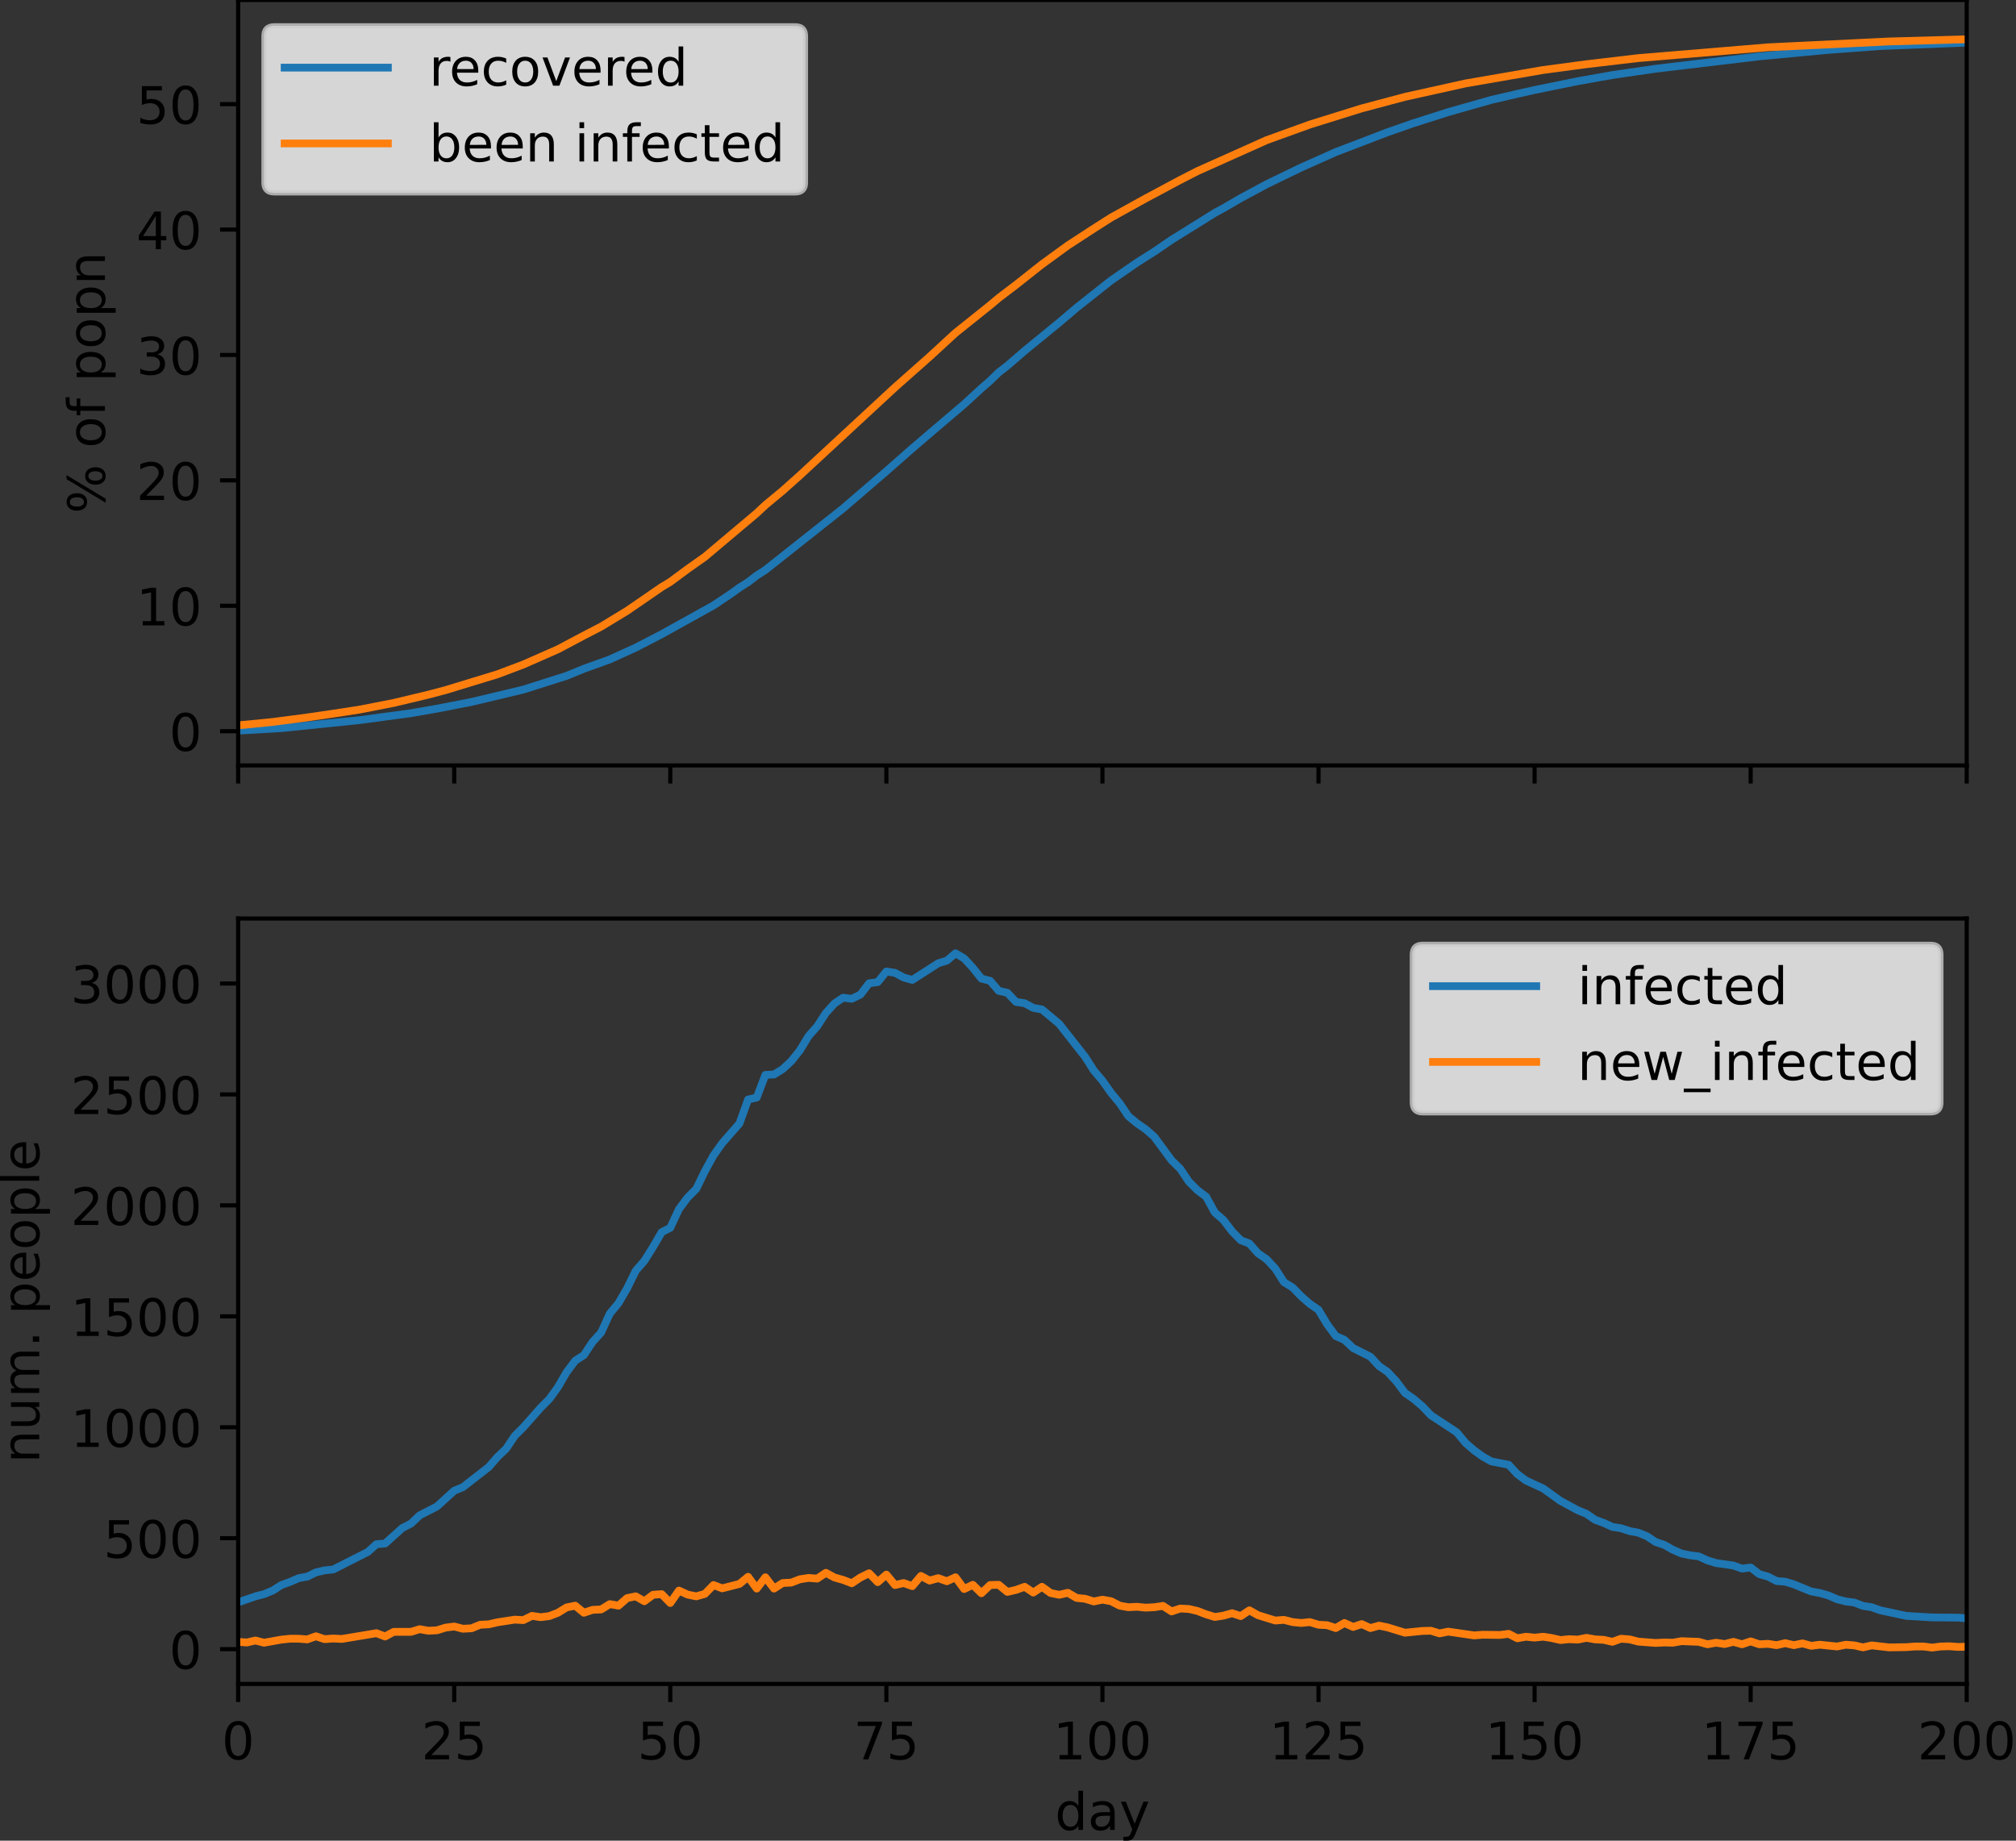 <?xml version="1.0" encoding="utf-8" standalone="no"?>
<!DOCTYPE svg PUBLIC "-//W3C//DTD SVG 1.1//EN"
  "http://www.w3.org/Graphics/SVG/1.1/DTD/svg11.dtd">
<!-- Created with matplotlib (https://matplotlib.org/) -->
<svg height="356.516pt" version="1.1" viewBox="0 0 390.472 356.516" width="390.472pt" xmlns="http://www.w3.org/2000/svg" xmlns:xlink="http://www.w3.org/1999/xlink">
 <rect x="0" y="0" width="390.472" height="356.516" fill="#333333" stroke="none"/>
 <defs>
  <style type="text/css">*{stroke-linecap:butt;stroke-linejoin:round;}</style>
 </defs>
 <g id="figure_1">
  <g id="patch_1">
   <path d="M 0 356.516 
L 390.472 356.516 
L 390.472 0 
L 0 0 
z
" style="fill:none;"/>
  </g>
  <g id="axes_1">
   <g id="patch_2">
    <path d="M 46.128 148.255 
L 380.928 148.255 
L 380.928 0 
L 46.128 0 
z
" style="fill:none;"/>
   </g>
   <g id="matplotlib.axis_1">
    <g id="xtick_1">
     <g id="line2d_1">
      <defs>
       <path d="M 0 0 
L 0 3.5 
" id="m4bc3140c5d" style="stroke:#000000;stroke-width:0.8;"/>
      </defs>
      <g>
       <use style="stroke:#000000;stroke-width:0.8;" x="46.128" xlink:href="#m4bc3140c5d" y="148.255"/>
      </g>
     </g>
    </g>
    <g id="xtick_2">
     <g id="line2d_2">
      <g>
       <use style="stroke:#000000;stroke-width:0.8;" x="87.978" xlink:href="#m4bc3140c5d" y="148.255"/>
      </g>
     </g>
    </g>
    <g id="xtick_3">
     <g id="line2d_3">
      <g>
       <use style="stroke:#000000;stroke-width:0.8;" x="129.828" xlink:href="#m4bc3140c5d" y="148.255"/>
      </g>
     </g>
    </g>
    <g id="xtick_4">
     <g id="line2d_4">
      <g>
       <use style="stroke:#000000;stroke-width:0.8;" x="171.678" xlink:href="#m4bc3140c5d" y="148.255"/>
      </g>
     </g>
    </g>
    <g id="xtick_5">
     <g id="line2d_5">
      <g>
       <use style="stroke:#000000;stroke-width:0.8;" x="213.528" xlink:href="#m4bc3140c5d" y="148.255"/>
      </g>
     </g>
    </g>
    <g id="xtick_6">
     <g id="line2d_6">
      <g>
       <use style="stroke:#000000;stroke-width:0.8;" x="255.378" xlink:href="#m4bc3140c5d" y="148.255"/>
      </g>
     </g>
    </g>
    <g id="xtick_7">
     <g id="line2d_7">
      <g>
       <use style="stroke:#000000;stroke-width:0.8;" x="297.228" xlink:href="#m4bc3140c5d" y="148.255"/>
      </g>
     </g>
    </g>
    <g id="xtick_8">
     <g id="line2d_8">
      <g>
       <use style="stroke:#000000;stroke-width:0.8;" x="339.078" xlink:href="#m4bc3140c5d" y="148.255"/>
      </g>
     </g>
    </g>
    <g id="xtick_9">
     <g id="line2d_9">
      <g>
       <use style="stroke:#000000;stroke-width:0.8;" x="380.928" xlink:href="#m4bc3140c5d" y="148.255"/>
      </g>
     </g>
    </g>
   </g>
   <g id="matplotlib.axis_2">
    <g id="ytick_1">
     <g id="line2d_10">
      <defs>
       <path d="M 0 0 
L -3.5 0 
" id="mcb58fd56cc" style="stroke:#000000;stroke-width:0.8;"/>
      </defs>
      <g>
       <use style="stroke:#000000;stroke-width:0.8;" x="46.128" xlink:href="#mcb58fd56cc" y="141.623"/>
      </g>
     </g>
     <g id="text_1">
      <!-- 0 -->
      <g transform="translate(32.766 145.422)scale(0.1 -0.1)">
       <defs>
        <path d="M 31.781 66.406 
Q 24.172 66.406 20.328 58.906 
Q 16.5 51.422 16.5 36.375 
Q 16.5 21.391 20.328 13.891 
Q 24.172 6.391 31.781 6.391 
Q 39.453 6.391 43.281 13.891 
Q 47.125 21.391 47.125 36.375 
Q 47.125 51.422 43.281 58.906 
Q 39.453 66.406 31.781 66.406 
z
M 31.781 74.219 
Q 44.047 74.219 50.516 64.516 
Q 56.984 54.828 56.984 36.375 
Q 56.984 17.969 50.516 8.266 
Q 44.047 -1.422 31.781 -1.422 
Q 19.531 -1.422 13.062 8.266 
Q 6.594 17.969 6.594 36.375 
Q 6.594 54.828 13.062 64.516 
Q 19.531 74.219 31.781 74.219 
z
" id="DejaVuSans-48"/>
       </defs>
       <use xlink:href="#DejaVuSans-48"/>
      </g>
     </g>
    </g>
    <g id="ytick_2">
     <g id="line2d_11">
      <g>
       <use style="stroke:#000000;stroke-width:0.8;" x="46.128" xlink:href="#mcb58fd56cc" y="117.333"/>
      </g>
     </g>
     <g id="text_2">
      <!-- 10 -->
      <g transform="translate(26.403 121.132)scale(0.1 -0.1)">
       <defs>
        <path d="M 12.406 8.297 
L 28.516 8.297 
L 28.516 63.922 
L 10.984 60.406 
L 10.984 69.391 
L 28.422 72.906 
L 38.281 72.906 
L 38.281 8.297 
L 54.391 8.297 
L 54.391 0 
L 12.406 0 
z
" id="DejaVuSans-49"/>
       </defs>
       <use xlink:href="#DejaVuSans-49"/>
       <use x="63.623" xlink:href="#DejaVuSans-48"/>
      </g>
     </g>
    </g>
    <g id="ytick_3">
     <g id="line2d_12">
      <g>
       <use style="stroke:#000000;stroke-width:0.8;" x="46.128" xlink:href="#mcb58fd56cc" y="93.044"/>
      </g>
     </g>
     <g id="text_3">
      <!-- 20 -->
      <g transform="translate(26.403 96.843)scale(0.1 -0.1)">
       <defs>
        <path d="M 19.188 8.297 
L 53.609 8.297 
L 53.609 0 
L 7.328 0 
L 7.328 8.297 
Q 12.938 14.109 22.625 23.891 
Q 32.328 33.688 34.812 36.531 
Q 39.547 41.844 41.422 45.531 
Q 43.312 49.219 43.312 52.781 
Q 43.312 58.594 39.234 62.25 
Q 35.156 65.922 28.609 65.922 
Q 23.969 65.922 18.812 64.312 
Q 13.672 62.703 7.812 59.422 
L 7.812 69.391 
Q 13.766 71.781 18.938 73 
Q 24.125 74.219 28.422 74.219 
Q 39.75 74.219 46.484 68.547 
Q 53.219 62.891 53.219 53.422 
Q 53.219 48.922 51.531 44.891 
Q 49.859 40.875 45.406 35.406 
Q 44.188 33.984 37.641 27.219 
Q 31.109 20.453 19.188 8.297 
z
" id="DejaVuSans-50"/>
       </defs>
       <use xlink:href="#DejaVuSans-50"/>
       <use x="63.623" xlink:href="#DejaVuSans-48"/>
      </g>
     </g>
    </g>
    <g id="ytick_4">
     <g id="line2d_13">
      <g>
       <use style="stroke:#000000;stroke-width:0.8;" x="46.128" xlink:href="#mcb58fd56cc" y="68.754"/>
      </g>
     </g>
     <g id="text_4">
      <!-- 30 -->
      <g transform="translate(26.403 72.554)scale(0.1 -0.1)">
       <defs>
        <path d="M 40.578 39.312 
Q 47.656 37.797 51.625 33 
Q 55.609 28.219 55.609 21.188 
Q 55.609 10.406 48.188 4.484 
Q 40.766 -1.422 27.094 -1.422 
Q 22.516 -1.422 17.656 -0.516 
Q 12.797 0.391 7.625 2.203 
L 7.625 11.719 
Q 11.719 9.328 16.594 8.109 
Q 21.484 6.891 26.812 6.891 
Q 36.078 6.891 40.938 10.547 
Q 45.797 14.203 45.797 21.188 
Q 45.797 27.641 41.281 31.266 
Q 36.766 34.906 28.719 34.906 
L 20.219 34.906 
L 20.219 43.016 
L 29.109 43.016 
Q 36.375 43.016 40.234 45.922 
Q 44.094 48.828 44.094 54.297 
Q 44.094 59.906 40.109 62.906 
Q 36.141 65.922 28.719 65.922 
Q 24.656 65.922 20.016 65.031 
Q 15.375 64.156 9.812 62.312 
L 9.812 71.094 
Q 15.438 72.656 20.344 73.438 
Q 25.25 74.219 29.594 74.219 
Q 40.828 74.219 47.359 69.109 
Q 53.906 64.016 53.906 55.328 
Q 53.906 49.266 50.438 45.094 
Q 46.969 40.922 40.578 39.312 
z
" id="DejaVuSans-51"/>
       </defs>
       <use xlink:href="#DejaVuSans-51"/>
       <use x="63.623" xlink:href="#DejaVuSans-48"/>
      </g>
     </g>
    </g>
    <g id="ytick_5">
     <g id="line2d_14">
      <g>
       <use style="stroke:#000000;stroke-width:0.8;" x="46.128" xlink:href="#mcb58fd56cc" y="44.465"/>
      </g>
     </g>
     <g id="text_5">
      <!-- 40 -->
      <g transform="translate(26.403 48.264)scale(0.1 -0.1)">
       <defs>
        <path d="M 37.797 64.312 
L 12.891 25.391 
L 37.797 25.391 
z
M 35.203 72.906 
L 47.609 72.906 
L 47.609 25.391 
L 58.016 25.391 
L 58.016 17.188 
L 47.609 17.188 
L 47.609 0 
L 37.797 0 
L 37.797 17.188 
L 4.891 17.188 
L 4.891 26.703 
z
" id="DejaVuSans-52"/>
       </defs>
       <use xlink:href="#DejaVuSans-52"/>
       <use x="63.623" xlink:href="#DejaVuSans-48"/>
      </g>
     </g>
    </g>
    <g id="ytick_6">
     <g id="line2d_15">
      <g>
       <use style="stroke:#000000;stroke-width:0.8;" x="46.128" xlink:href="#mcb58fd56cc" y="20.176"/>
      </g>
     </g>
     <g id="text_6">
      <!-- 50 -->
      <g transform="translate(26.403 23.975)scale(0.1 -0.1)">
       <defs>
        <path d="M 10.797 72.906 
L 49.516 72.906 
L 49.516 64.594 
L 19.828 64.594 
L 19.828 46.734 
Q 21.969 47.469 24.109 47.828 
Q 26.266 48.188 28.422 48.188 
Q 40.625 48.188 47.75 41.5 
Q 54.891 34.812 54.891 23.391 
Q 54.891 11.625 47.562 5.094 
Q 40.234 -1.422 26.906 -1.422 
Q 22.312 -1.422 17.547 -0.641 
Q 12.797 0.141 7.719 1.703 
L 7.719 11.625 
Q 12.109 9.234 16.797 8.062 
Q 21.484 6.891 26.703 6.891 
Q 35.156 6.891 40.078 11.328 
Q 45.016 15.766 45.016 23.391 
Q 45.016 31 40.078 35.438 
Q 35.156 39.891 26.703 39.891 
Q 22.75 39.891 18.812 39.016 
Q 14.891 38.141 10.797 36.281 
z
" id="DejaVuSans-53"/>
       </defs>
       <use xlink:href="#DejaVuSans-53"/>
       <use x="63.623" xlink:href="#DejaVuSans-48"/>
      </g>
     </g>
    </g>
    <g id="text_7">
     <!-- % of popn -->
     <g transform="translate(20.323 99.452)rotate(-90)scale(0.1 -0.1)">
      <defs>
       <path d="M 72.703 32.078 
Q 68.453 32.078 66.031 28.469 
Q 63.625 24.859 63.625 18.406 
Q 63.625 12.062 66.031 8.422 
Q 68.453 4.781 72.703 4.781 
Q 76.859 4.781 79.266 8.422 
Q 81.688 12.062 81.688 18.406 
Q 81.688 24.812 79.266 28.438 
Q 76.859 32.078 72.703 32.078 
z
M 72.703 38.281 
Q 80.422 38.281 84.953 32.906 
Q 89.5 27.547 89.5 18.406 
Q 89.5 9.281 84.938 3.922 
Q 80.375 -1.422 72.703 -1.422 
Q 64.891 -1.422 60.344 3.922 
Q 55.812 9.281 55.812 18.406 
Q 55.812 27.594 60.375 32.938 
Q 64.938 38.281 72.703 38.281 
z
M 22.312 68.016 
Q 18.109 68.016 15.688 64.375 
Q 13.281 60.75 13.281 54.391 
Q 13.281 47.953 15.672 44.328 
Q 18.062 40.719 22.312 40.719 
Q 26.562 40.719 28.969 44.328 
Q 31.391 47.953 31.391 54.391 
Q 31.391 60.688 28.953 64.344 
Q 26.516 68.016 22.312 68.016 
z
M 66.406 74.219 
L 74.219 74.219 
L 28.609 -1.422 
L 20.797 -1.422 
z
M 22.312 74.219 
Q 30.031 74.219 34.609 68.875 
Q 39.203 63.531 39.203 54.391 
Q 39.203 45.172 34.641 39.844 
Q 30.078 34.516 22.312 34.516 
Q 14.547 34.516 10.031 39.859 
Q 5.516 45.219 5.516 54.391 
Q 5.516 63.484 10.047 68.844 
Q 14.594 74.219 22.312 74.219 
z
" id="DejaVuSans-37"/>
       <path id="DejaVuSans-32"/>
       <path d="M 30.609 48.391 
Q 23.391 48.391 19.188 42.75 
Q 14.984 37.109 14.984 27.297 
Q 14.984 17.484 19.156 11.844 
Q 23.344 6.203 30.609 6.203 
Q 37.797 6.203 41.984 11.859 
Q 46.188 17.531 46.188 27.297 
Q 46.188 37.016 41.984 42.703 
Q 37.797 48.391 30.609 48.391 
z
M 30.609 56 
Q 42.328 56 49.016 48.375 
Q 55.719 40.766 55.719 27.297 
Q 55.719 13.875 49.016 6.219 
Q 42.328 -1.422 30.609 -1.422 
Q 18.844 -1.422 12.172 6.219 
Q 5.516 13.875 5.516 27.297 
Q 5.516 40.766 12.172 48.375 
Q 18.844 56 30.609 56 
z
" id="DejaVuSans-111"/>
       <path d="M 37.109 75.984 
L 37.109 68.5 
L 28.516 68.5 
Q 23.688 68.5 21.797 66.547 
Q 19.922 64.594 19.922 59.516 
L 19.922 54.688 
L 34.719 54.688 
L 34.719 47.703 
L 19.922 47.703 
L 19.922 0 
L 10.891 0 
L 10.891 47.703 
L 2.297 47.703 
L 2.297 54.688 
L 10.891 54.688 
L 10.891 58.5 
Q 10.891 67.625 15.141 71.797 
Q 19.391 75.984 28.609 75.984 
z
" id="DejaVuSans-102"/>
       <path d="M 18.109 8.203 
L 18.109 -20.797 
L 9.078 -20.797 
L 9.078 54.688 
L 18.109 54.688 
L 18.109 46.391 
Q 20.953 51.266 25.266 53.625 
Q 29.594 56 35.594 56 
Q 45.562 56 51.781 48.094 
Q 58.016 40.188 58.016 27.297 
Q 58.016 14.406 51.781 6.484 
Q 45.562 -1.422 35.594 -1.422 
Q 29.594 -1.422 25.266 0.953 
Q 20.953 3.328 18.109 8.203 
z
M 48.688 27.297 
Q 48.688 37.203 44.609 42.844 
Q 40.531 48.484 33.406 48.484 
Q 26.266 48.484 22.188 42.844 
Q 18.109 37.203 18.109 27.297 
Q 18.109 17.391 22.188 11.75 
Q 26.266 6.109 33.406 6.109 
Q 40.531 6.109 44.609 11.75 
Q 48.688 17.391 48.688 27.297 
z
" id="DejaVuSans-112"/>
       <path d="M 54.891 33.016 
L 54.891 0 
L 45.906 0 
L 45.906 32.719 
Q 45.906 40.484 42.875 44.328 
Q 39.844 48.188 33.797 48.188 
Q 26.516 48.188 22.312 43.547 
Q 18.109 38.922 18.109 30.906 
L 18.109 0 
L 9.078 0 
L 9.078 54.688 
L 18.109 54.688 
L 18.109 46.188 
Q 21.344 51.125 25.703 53.562 
Q 30.078 56 35.797 56 
Q 45.219 56 50.047 50.172 
Q 54.891 44.344 54.891 33.016 
z
" id="DejaVuSans-110"/>
      </defs>
      <use xlink:href="#DejaVuSans-37"/>
      <use x="95.02" xlink:href="#DejaVuSans-32"/>
      <use x="126.807" xlink:href="#DejaVuSans-111"/>
      <use x="187.988" xlink:href="#DejaVuSans-102"/>
      <use x="223.193" xlink:href="#DejaVuSans-32"/>
      <use x="254.98" xlink:href="#DejaVuSans-112"/>
      <use x="318.457" xlink:href="#DejaVuSans-111"/>
      <use x="379.639" xlink:href="#DejaVuSans-112"/>
      <use x="443.115" xlink:href="#DejaVuSans-110"/>
     </g>
    </g>
   </g>
   <g id="line2d_16">
    <path clip-path="url(#p3b091afe29)" d="M 46.128 141.516 
L 54.498 141.03 
L 69.564 139.49 
L 79.608 138.139 
L 84.63 137.26 
L 91.326 135.958 
L 101.37 133.563 
L 109.74 130.906 
L 113.088 129.531 
L 118.11 127.724 
L 123.132 125.436 
L 128.154 122.837 
L 138.198 117.26 
L 141.546 115.026 
L 143.22 113.816 
L 144.894 112.757 
L 146.568 111.475 
L 148.242 110.396 
L 163.308 98.465 
L 171.678 91.266 
L 176.7 86.85 
L 181.722 82.556 
L 186.744 78.286 
L 190.092 75.211 
L 191.766 73.758 
L 193.44 72.131 
L 195.114 70.834 
L 198.462 67.943 
L 205.158 62.468 
L 208.506 59.622 
L 215.202 54.322 
L 220.224 50.858 
L 223.572 48.735 
L 226.92 46.447 
L 233.616 42.284 
L 235.29 41.235 
L 236.964 40.336 
L 240.312 38.383 
L 245.334 35.682 
L 252.03 32.437 
L 258.726 29.454 
L 268.77 25.607 
L 273.792 23.858 
L 280.488 21.721 
L 288.858 19.345 
L 293.88 18.184 
L 297.228 17.431 
L 305.598 15.726 
L 312.294 14.536 
L 320.664 13.316 
L 337.404 11.32 
L 340.752 10.921 
L 354.144 9.663 
L 364.188 8.92 
L 380.928 8.25 
L 391.472 7.874 
L 391.472 7.874 
" style="fill:none;stroke:#1f77b4;stroke-linecap:square;stroke-width:1.5;"/>
   </g>
   <g id="line2d_17">
    <path clip-path="url(#p3b091afe29)" d="M 46.128 140.491 
L 52.824 139.835 
L 59.52 138.956 
L 64.542 138.222 
L 69.564 137.455 
L 76.26 136.148 
L 82.956 134.55 
L 86.304 133.665 
L 96.348 130.6 
L 101.37 128.705 
L 108.066 125.757 
L 113.088 123.095 
L 116.436 121.365 
L 121.458 118.31 
L 128.154 113.709 
L 129.828 112.699 
L 133.176 110.221 
L 136.524 107.855 
L 146.568 99.398 
L 148.242 97.824 
L 151.59 95.05 
L 154.938 92.063 
L 173.352 75.026 
L 180.048 69.095 
L 185.07 64.48 
L 191.766 59.126 
L 193.44 57.717 
L 196.788 55.167 
L 201.81 51.198 
L 206.832 47.545 
L 211.854 44.276 
L 215.202 42.143 
L 221.898 38.436 
L 228.594 34.856 
L 231.942 33.141 
L 245.334 27.147 
L 253.704 24.12 
L 263.748 20.992 
L 272.118 18.762 
L 283.836 16.163 
L 298.902 13.554 
L 307.272 12.437 
L 317.316 11.252 
L 342.426 9.163 
L 365.862 8.031 
L 384.276 7.511 
L 389.298 7.37 
L 391.472 7.344 
L 391.472 7.344 
" style="fill:none;stroke:#ff7f0e;stroke-linecap:square;stroke-width:1.5;"/>
   </g>
   <g id="patch_3">
    <path d="M 46.128 148.255 
L 46.128 0 
" style="fill:none;stroke:#000000;stroke-linecap:square;stroke-linejoin:miter;stroke-width:0.8;"/>
   </g>
   <g id="patch_4">
    <path d="M 380.928 148.255 
L 380.928 0 
" style="fill:none;stroke:#000000;stroke-linecap:square;stroke-linejoin:miter;stroke-width:0.8;"/>
   </g>
   <g id="patch_5">
    <path d="M 46.128 148.255 
L 380.928 148.255 
" style="fill:none;stroke:#000000;stroke-linecap:square;stroke-linejoin:miter;stroke-width:0.8;"/>
   </g>
   <g id="patch_6">
    <path d="M 46.128 0 
L 380.928 0 
" style="fill:none;stroke:#000000;stroke-linecap:square;stroke-linejoin:miter;stroke-width:0.8;"/>
   </g>
   <g id="legend_1">
    <g id="patch_7">
     <path d="M 53.128 37.356 
L 154.008 37.356 
Q 156.008 37.356 156.008 35.356 
L 156.008 7 
Q 156.008 5 154.008 5 
L 53.128 5 
Q 51.128 5 51.128 7 
L 51.128 35.356 
Q 51.128 37.356 53.128 37.356 
z
" style="fill:#ffffff;opacity:0.8;stroke:#cccccc;stroke-linejoin:miter;"/>
    </g>
    <g id="line2d_18">
     <path d="M 55.128 13.098 
L 75.128 13.098 
" style="fill:none;stroke:#1f77b4;stroke-linecap:square;stroke-width:1.5;"/>
    </g>
    <g id="line2d_19"/>
    <g id="text_8">
     <!-- recovered -->
     <g transform="translate(83.128 16.598)scale(0.1 -0.1)">
      <defs>
       <path d="M 41.109 46.297 
Q 39.594 47.172 37.812 47.578 
Q 36.031 48 33.891 48 
Q 26.266 48 22.188 43.047 
Q 18.109 38.094 18.109 28.812 
L 18.109 0 
L 9.078 0 
L 9.078 54.688 
L 18.109 54.688 
L 18.109 46.188 
Q 20.953 51.172 25.484 53.578 
Q 30.031 56 36.531 56 
Q 37.453 56 38.578 55.875 
Q 39.703 55.766 41.062 55.516 
z
" id="DejaVuSans-114"/>
       <path d="M 56.203 29.594 
L 56.203 25.203 
L 14.891 25.203 
Q 15.484 15.922 20.484 11.062 
Q 25.484 6.203 34.422 6.203 
Q 39.594 6.203 44.453 7.469 
Q 49.312 8.734 54.109 11.281 
L 54.109 2.781 
Q 49.266 0.734 44.188 -0.344 
Q 39.109 -1.422 33.891 -1.422 
Q 20.797 -1.422 13.156 6.188 
Q 5.516 13.812 5.516 26.812 
Q 5.516 40.234 12.766 48.109 
Q 20.016 56 32.328 56 
Q 43.359 56 49.781 48.891 
Q 56.203 41.797 56.203 29.594 
z
M 47.219 32.234 
Q 47.125 39.594 43.094 43.984 
Q 39.062 48.391 32.422 48.391 
Q 24.906 48.391 20.391 44.141 
Q 15.875 39.891 15.188 32.172 
z
" id="DejaVuSans-101"/>
       <path d="M 48.781 52.594 
L 48.781 44.188 
Q 44.969 46.297 41.141 47.344 
Q 37.312 48.391 33.406 48.391 
Q 24.656 48.391 19.812 42.844 
Q 14.984 37.312 14.984 27.297 
Q 14.984 17.281 19.812 11.734 
Q 24.656 6.203 33.406 6.203 
Q 37.312 6.203 41.141 7.25 
Q 44.969 8.297 48.781 10.406 
L 48.781 2.094 
Q 45.016 0.344 40.984 -0.531 
Q 36.969 -1.422 32.422 -1.422 
Q 20.062 -1.422 12.781 6.344 
Q 5.516 14.109 5.516 27.297 
Q 5.516 40.672 12.859 48.328 
Q 20.219 56 33.016 56 
Q 37.156 56 41.109 55.141 
Q 45.062 54.297 48.781 52.594 
z
" id="DejaVuSans-99"/>
       <path d="M 2.984 54.688 
L 12.5 54.688 
L 29.594 8.797 
L 46.688 54.688 
L 56.203 54.688 
L 35.688 0 
L 23.484 0 
z
" id="DejaVuSans-118"/>
       <path d="M 45.406 46.391 
L 45.406 75.984 
L 54.391 75.984 
L 54.391 0 
L 45.406 0 
L 45.406 8.203 
Q 42.578 3.328 38.25 0.953 
Q 33.938 -1.422 27.875 -1.422 
Q 17.969 -1.422 11.734 6.484 
Q 5.516 14.406 5.516 27.297 
Q 5.516 40.188 11.734 48.094 
Q 17.969 56 27.875 56 
Q 33.938 56 38.25 53.625 
Q 42.578 51.266 45.406 46.391 
z
M 14.797 27.297 
Q 14.797 17.391 18.875 11.75 
Q 22.953 6.109 30.078 6.109 
Q 37.203 6.109 41.297 11.75 
Q 45.406 17.391 45.406 27.297 
Q 45.406 37.203 41.297 42.844 
Q 37.203 48.484 30.078 48.484 
Q 22.953 48.484 18.875 42.844 
Q 14.797 37.203 14.797 27.297 
z
" id="DejaVuSans-100"/>
      </defs>
      <use xlink:href="#DejaVuSans-114"/>
      <use x="38.863" xlink:href="#DejaVuSans-101"/>
      <use x="100.387" xlink:href="#DejaVuSans-99"/>
      <use x="155.367" xlink:href="#DejaVuSans-111"/>
      <use x="216.549" xlink:href="#DejaVuSans-118"/>
      <use x="275.729" xlink:href="#DejaVuSans-101"/>
      <use x="337.252" xlink:href="#DejaVuSans-114"/>
      <use x="376.115" xlink:href="#DejaVuSans-101"/>
      <use x="437.639" xlink:href="#DejaVuSans-100"/>
     </g>
    </g>
    <g id="line2d_20">
     <path d="M 55.128 27.777 
L 75.128 27.777 
" style="fill:none;stroke:#ff7f0e;stroke-linecap:square;stroke-width:1.5;"/>
    </g>
    <g id="line2d_21"/>
    <g id="text_9">
     <!-- been infected -->
     <g transform="translate(83.128 31.277)scale(0.1 -0.1)">
      <defs>
       <path d="M 48.688 27.297 
Q 48.688 37.203 44.609 42.844 
Q 40.531 48.484 33.406 48.484 
Q 26.266 48.484 22.188 42.844 
Q 18.109 37.203 18.109 27.297 
Q 18.109 17.391 22.188 11.75 
Q 26.266 6.109 33.406 6.109 
Q 40.531 6.109 44.609 11.75 
Q 48.688 17.391 48.688 27.297 
z
M 18.109 46.391 
Q 20.953 51.266 25.266 53.625 
Q 29.594 56 35.594 56 
Q 45.562 56 51.781 48.094 
Q 58.016 40.188 58.016 27.297 
Q 58.016 14.406 51.781 6.484 
Q 45.562 -1.422 35.594 -1.422 
Q 29.594 -1.422 25.266 0.953 
Q 20.953 3.328 18.109 8.203 
L 18.109 0 
L 9.078 0 
L 9.078 75.984 
L 18.109 75.984 
z
" id="DejaVuSans-98"/>
       <path d="M 9.422 54.688 
L 18.406 54.688 
L 18.406 0 
L 9.422 0 
z
M 9.422 75.984 
L 18.406 75.984 
L 18.406 64.594 
L 9.422 64.594 
z
" id="DejaVuSans-105"/>
       <path d="M 18.312 70.219 
L 18.312 54.688 
L 36.812 54.688 
L 36.812 47.703 
L 18.312 47.703 
L 18.312 18.016 
Q 18.312 11.328 20.141 9.422 
Q 21.969 7.516 27.594 7.516 
L 36.812 7.516 
L 36.812 0 
L 27.594 0 
Q 17.188 0 13.234 3.875 
Q 9.281 7.766 9.281 18.016 
L 9.281 47.703 
L 2.688 47.703 
L 2.688 54.688 
L 9.281 54.688 
L 9.281 70.219 
z
" id="DejaVuSans-116"/>
      </defs>
      <use xlink:href="#DejaVuSans-98"/>
      <use x="63.477" xlink:href="#DejaVuSans-101"/>
      <use x="125" xlink:href="#DejaVuSans-101"/>
      <use x="186.523" xlink:href="#DejaVuSans-110"/>
      <use x="249.902" xlink:href="#DejaVuSans-32"/>
      <use x="281.689" xlink:href="#DejaVuSans-105"/>
      <use x="309.473" xlink:href="#DejaVuSans-110"/>
      <use x="372.852" xlink:href="#DejaVuSans-102"/>
      <use x="408.057" xlink:href="#DejaVuSans-101"/>
      <use x="469.58" xlink:href="#DejaVuSans-99"/>
      <use x="524.561" xlink:href="#DejaVuSans-116"/>
      <use x="563.77" xlink:href="#DejaVuSans-101"/>
      <use x="625.293" xlink:href="#DejaVuSans-100"/>
     </g>
    </g>
   </g>
  </g>
  <g id="axes_2">
   <g id="patch_8">
    <path d="M 46.128 326.16 
L 380.928 326.16 
L 380.928 177.905 
L 46.128 177.905 
z
" style="fill:none;"/>
   </g>
   <g id="matplotlib.axis_3">
    <g id="xtick_10">
     <g id="line2d_22">
      <g>
       <use style="stroke:#000000;stroke-width:0.8;" x="46.128" xlink:href="#m4bc3140c5d" y="326.16"/>
      </g>
     </g>
     <g id="text_10">
      <!-- 0 -->
      <g transform="translate(42.947 340.758)scale(0.1 -0.1)">
       <use xlink:href="#DejaVuSans-48"/>
      </g>
     </g>
    </g>
    <g id="xtick_11">
     <g id="line2d_23">
      <g>
       <use style="stroke:#000000;stroke-width:0.8;" x="87.978" xlink:href="#m4bc3140c5d" y="326.16"/>
      </g>
     </g>
     <g id="text_11">
      <!-- 25 -->
      <g transform="translate(81.616 340.758)scale(0.1 -0.1)">
       <use xlink:href="#DejaVuSans-50"/>
       <use x="63.623" xlink:href="#DejaVuSans-53"/>
      </g>
     </g>
    </g>
    <g id="xtick_12">
     <g id="line2d_24">
      <g>
       <use style="stroke:#000000;stroke-width:0.8;" x="129.828" xlink:href="#m4bc3140c5d" y="326.16"/>
      </g>
     </g>
     <g id="text_12">
      <!-- 50 -->
      <g transform="translate(123.466 340.758)scale(0.1 -0.1)">
       <use xlink:href="#DejaVuSans-53"/>
       <use x="63.623" xlink:href="#DejaVuSans-48"/>
      </g>
     </g>
    </g>
    <g id="xtick_13">
     <g id="line2d_25">
      <g>
       <use style="stroke:#000000;stroke-width:0.8;" x="171.678" xlink:href="#m4bc3140c5d" y="326.16"/>
      </g>
     </g>
     <g id="text_13">
      <!-- 75 -->
      <g transform="translate(165.316 340.758)scale(0.1 -0.1)">
       <defs>
        <path d="M 8.203 72.906 
L 55.078 72.906 
L 55.078 68.703 
L 28.609 0 
L 18.312 0 
L 43.219 64.594 
L 8.203 64.594 
z
" id="DejaVuSans-55"/>
       </defs>
       <use xlink:href="#DejaVuSans-55"/>
       <use x="63.623" xlink:href="#DejaVuSans-53"/>
      </g>
     </g>
    </g>
    <g id="xtick_14">
     <g id="line2d_26">
      <g>
       <use style="stroke:#000000;stroke-width:0.8;" x="213.528" xlink:href="#m4bc3140c5d" y="326.16"/>
      </g>
     </g>
     <g id="text_14">
      <!-- 100 -->
      <g transform="translate(203.984 340.758)scale(0.1 -0.1)">
       <use xlink:href="#DejaVuSans-49"/>
       <use x="63.623" xlink:href="#DejaVuSans-48"/>
       <use x="127.246" xlink:href="#DejaVuSans-48"/>
      </g>
     </g>
    </g>
    <g id="xtick_15">
     <g id="line2d_27">
      <g>
       <use style="stroke:#000000;stroke-width:0.8;" x="255.378" xlink:href="#m4bc3140c5d" y="326.16"/>
      </g>
     </g>
     <g id="text_15">
      <!-- 125 -->
      <g transform="translate(245.834 340.758)scale(0.1 -0.1)">
       <use xlink:href="#DejaVuSans-49"/>
       <use x="63.623" xlink:href="#DejaVuSans-50"/>
       <use x="127.246" xlink:href="#DejaVuSans-53"/>
      </g>
     </g>
    </g>
    <g id="xtick_16">
     <g id="line2d_28">
      <g>
       <use style="stroke:#000000;stroke-width:0.8;" x="297.228" xlink:href="#m4bc3140c5d" y="326.16"/>
      </g>
     </g>
     <g id="text_16">
      <!-- 150 -->
      <g transform="translate(287.684 340.758)scale(0.1 -0.1)">
       <use xlink:href="#DejaVuSans-49"/>
       <use x="63.623" xlink:href="#DejaVuSans-53"/>
       <use x="127.246" xlink:href="#DejaVuSans-48"/>
      </g>
     </g>
    </g>
    <g id="xtick_17">
     <g id="line2d_29">
      <g>
       <use style="stroke:#000000;stroke-width:0.8;" x="339.078" xlink:href="#m4bc3140c5d" y="326.16"/>
      </g>
     </g>
     <g id="text_17">
      <!-- 175 -->
      <g transform="translate(329.534 340.758)scale(0.1 -0.1)">
       <use xlink:href="#DejaVuSans-49"/>
       <use x="63.623" xlink:href="#DejaVuSans-55"/>
       <use x="127.246" xlink:href="#DejaVuSans-53"/>
      </g>
     </g>
    </g>
    <g id="xtick_18">
     <g id="line2d_30">
      <g>
       <use style="stroke:#000000;stroke-width:0.8;" x="380.928" xlink:href="#m4bc3140c5d" y="326.16"/>
      </g>
     </g>
     <g id="text_18">
      <!-- 200 -->
      <g transform="translate(371.384 340.758)scale(0.1 -0.1)">
       <use xlink:href="#DejaVuSans-50"/>
       <use x="63.623" xlink:href="#DejaVuSans-48"/>
       <use x="127.246" xlink:href="#DejaVuSans-48"/>
      </g>
     </g>
    </g>
    <g id="text_19">
     <!-- day -->
     <g transform="translate(204.33 354.437)scale(0.1 -0.1)">
      <defs>
       <path d="M 34.281 27.484 
Q 23.391 27.484 19.188 25 
Q 14.984 22.516 14.984 16.5 
Q 14.984 11.719 18.141 8.906 
Q 21.297 6.109 26.703 6.109 
Q 34.188 6.109 38.703 11.406 
Q 43.219 16.703 43.219 25.484 
L 43.219 27.484 
z
M 52.203 31.203 
L 52.203 0 
L 43.219 0 
L 43.219 8.297 
Q 40.141 3.328 35.547 0.953 
Q 30.953 -1.422 24.312 -1.422 
Q 15.922 -1.422 10.953 3.297 
Q 6 8.016 6 15.922 
Q 6 25.141 12.172 29.828 
Q 18.359 34.516 30.609 34.516 
L 43.219 34.516 
L 43.219 35.406 
Q 43.219 41.609 39.141 45 
Q 35.062 48.391 27.688 48.391 
Q 23 48.391 18.547 47.266 
Q 14.109 46.141 10.016 43.891 
L 10.016 52.203 
Q 14.938 54.109 19.578 55.047 
Q 24.219 56 28.609 56 
Q 40.484 56 46.344 49.844 
Q 52.203 43.703 52.203 31.203 
z
" id="DejaVuSans-97"/>
       <path d="M 32.172 -5.078 
Q 28.375 -14.844 24.75 -17.812 
Q 21.141 -20.797 15.094 -20.797 
L 7.906 -20.797 
L 7.906 -13.281 
L 13.188 -13.281 
Q 16.891 -13.281 18.938 -11.516 
Q 21 -9.766 23.484 -3.219 
L 25.094 0.875 
L 2.984 54.688 
L 12.5 54.688 
L 29.594 11.922 
L 46.688 54.688 
L 56.203 54.688 
z
" id="DejaVuSans-121"/>
      </defs>
      <use xlink:href="#DejaVuSans-100"/>
      <use x="63.477" xlink:href="#DejaVuSans-97"/>
      <use x="124.756" xlink:href="#DejaVuSans-121"/>
     </g>
    </g>
   </g>
   <g id="matplotlib.axis_4">
    <g id="ytick_7">
     <g id="line2d_31">
      <g>
       <use style="stroke:#000000;stroke-width:0.8;" x="46.128" xlink:href="#mcb58fd56cc" y="319.421"/>
      </g>
     </g>
     <g id="text_20">
      <!-- 0 -->
      <g transform="translate(32.766 323.22)scale(0.1 -0.1)">
       <use xlink:href="#DejaVuSans-48"/>
      </g>
     </g>
    </g>
    <g id="ytick_8">
     <g id="line2d_32">
      <g>
       <use style="stroke:#000000;stroke-width:0.8;" x="46.128" xlink:href="#mcb58fd56cc" y="297.933"/>
      </g>
     </g>
     <g id="text_21">
      <!-- 500 -->
      <g transform="translate(20.041 301.732)scale(0.1 -0.1)">
       <use xlink:href="#DejaVuSans-53"/>
       <use x="63.623" xlink:href="#DejaVuSans-48"/>
       <use x="127.246" xlink:href="#DejaVuSans-48"/>
      </g>
     </g>
    </g>
    <g id="ytick_9">
     <g id="line2d_33">
      <g>
       <use style="stroke:#000000;stroke-width:0.8;" x="46.128" xlink:href="#mcb58fd56cc" y="276.444"/>
      </g>
     </g>
     <g id="text_22">
      <!-- 1000 -->
      <g transform="translate(13.678 280.243)scale(0.1 -0.1)">
       <use xlink:href="#DejaVuSans-49"/>
       <use x="63.623" xlink:href="#DejaVuSans-48"/>
       <use x="127.246" xlink:href="#DejaVuSans-48"/>
       <use x="190.869" xlink:href="#DejaVuSans-48"/>
      </g>
     </g>
    </g>
    <g id="ytick_10">
     <g id="line2d_34">
      <g>
       <use style="stroke:#000000;stroke-width:0.8;" x="46.128" xlink:href="#mcb58fd56cc" y="254.955"/>
      </g>
     </g>
     <g id="text_23">
      <!-- 1500 -->
      <g transform="translate(13.678 258.754)scale(0.1 -0.1)">
       <use xlink:href="#DejaVuSans-49"/>
       <use x="63.623" xlink:href="#DejaVuSans-53"/>
       <use x="127.246" xlink:href="#DejaVuSans-48"/>
       <use x="190.869" xlink:href="#DejaVuSans-48"/>
      </g>
     </g>
    </g>
    <g id="ytick_11">
     <g id="line2d_35">
      <g>
       <use style="stroke:#000000;stroke-width:0.8;" x="46.128" xlink:href="#mcb58fd56cc" y="233.467"/>
      </g>
     </g>
     <g id="text_24">
      <!-- 2000 -->
      <g transform="translate(13.678 237.266)scale(0.1 -0.1)">
       <use xlink:href="#DejaVuSans-50"/>
       <use x="63.623" xlink:href="#DejaVuSans-48"/>
       <use x="127.246" xlink:href="#DejaVuSans-48"/>
       <use x="190.869" xlink:href="#DejaVuSans-48"/>
      </g>
     </g>
    </g>
    <g id="ytick_12">
     <g id="line2d_36">
      <g>
       <use style="stroke:#000000;stroke-width:0.8;" x="46.128" xlink:href="#mcb58fd56cc" y="211.978"/>
      </g>
     </g>
     <g id="text_25">
      <!-- 2500 -->
      <g transform="translate(13.678 215.777)scale(0.1 -0.1)">
       <use xlink:href="#DejaVuSans-50"/>
       <use x="63.623" xlink:href="#DejaVuSans-53"/>
       <use x="127.246" xlink:href="#DejaVuSans-48"/>
       <use x="190.869" xlink:href="#DejaVuSans-48"/>
      </g>
     </g>
    </g>
    <g id="ytick_13">
     <g id="line2d_37">
      <g>
       <use style="stroke:#000000;stroke-width:0.8;" x="46.128" xlink:href="#mcb58fd56cc" y="190.489"/>
      </g>
     </g>
     <g id="text_26">
      <!-- 3000 -->
      <g transform="translate(13.678 194.288)scale(0.1 -0.1)">
       <use xlink:href="#DejaVuSans-51"/>
       <use x="63.623" xlink:href="#DejaVuSans-48"/>
       <use x="127.246" xlink:href="#DejaVuSans-48"/>
       <use x="190.869" xlink:href="#DejaVuSans-48"/>
      </g>
     </g>
    </g>
    <g id="text_27">
     <!-- num. people -->
     <g transform="translate(7.598 283.369)rotate(-90)scale(0.1 -0.1)">
      <defs>
       <path d="M 8.5 21.578 
L 8.5 54.688 
L 17.484 54.688 
L 17.484 21.922 
Q 17.484 14.156 20.5 10.266 
Q 23.531 6.391 29.594 6.391 
Q 36.859 6.391 41.078 11.031 
Q 45.312 15.672 45.312 23.688 
L 45.312 54.688 
L 54.297 54.688 
L 54.297 0 
L 45.312 0 
L 45.312 8.406 
Q 42.047 3.422 37.719 1 
Q 33.406 -1.422 27.688 -1.422 
Q 18.266 -1.422 13.375 4.438 
Q 8.5 10.297 8.5 21.578 
z
M 31.109 56 
z
" id="DejaVuSans-117"/>
       <path d="M 52 44.188 
Q 55.375 50.25 60.062 53.125 
Q 64.75 56 71.094 56 
Q 79.641 56 84.281 50.016 
Q 88.922 44.047 88.922 33.016 
L 88.922 0 
L 79.891 0 
L 79.891 32.719 
Q 79.891 40.578 77.094 44.375 
Q 74.312 48.188 68.609 48.188 
Q 61.625 48.188 57.562 43.547 
Q 53.516 38.922 53.516 30.906 
L 53.516 0 
L 44.484 0 
L 44.484 32.719 
Q 44.484 40.625 41.703 44.406 
Q 38.922 48.188 33.109 48.188 
Q 26.219 48.188 22.156 43.531 
Q 18.109 38.875 18.109 30.906 
L 18.109 0 
L 9.078 0 
L 9.078 54.688 
L 18.109 54.688 
L 18.109 46.188 
Q 21.188 51.219 25.484 53.609 
Q 29.781 56 35.688 56 
Q 41.656 56 45.828 52.969 
Q 50 49.953 52 44.188 
z
" id="DejaVuSans-109"/>
       <path d="M 10.688 12.406 
L 21 12.406 
L 21 0 
L 10.688 0 
z
" id="DejaVuSans-46"/>
       <path d="M 9.422 75.984 
L 18.406 75.984 
L 18.406 0 
L 9.422 0 
z
" id="DejaVuSans-108"/>
      </defs>
      <use xlink:href="#DejaVuSans-110"/>
      <use x="63.379" xlink:href="#DejaVuSans-117"/>
      <use x="126.758" xlink:href="#DejaVuSans-109"/>
      <use x="224.17" xlink:href="#DejaVuSans-46"/>
      <use x="255.957" xlink:href="#DejaVuSans-32"/>
      <use x="287.744" xlink:href="#DejaVuSans-112"/>
      <use x="351.221" xlink:href="#DejaVuSans-101"/>
      <use x="412.744" xlink:href="#DejaVuSans-111"/>
      <use x="473.926" xlink:href="#DejaVuSans-112"/>
      <use x="537.402" xlink:href="#DejaVuSans-108"/>
      <use x="565.186" xlink:href="#DejaVuSans-101"/>
     </g>
    </g>
   </g>
   <g id="line2d_38">
    <path clip-path="url(#p0f6e60bdfa)" d="M 46.128 310.353 
L 49.476 309.193 
L 51.15 308.763 
L 52.824 308.075 
L 54.498 307.001 
L 56.172 306.399 
L 57.846 305.668 
L 59.52 305.368 
L 61.194 304.551 
L 62.868 304.164 
L 64.542 303.992 
L 71.238 300.597 
L 72.912 299.093 
L 74.586 298.964 
L 77.934 295.956 
L 79.608 295.096 
L 81.282 293.506 
L 84.63 291.787 
L 87.978 288.735 
L 89.652 288.048 
L 94.674 284.137 
L 96.348 282.203 
L 98.022 280.613 
L 99.696 278.12 
L 101.37 276.444 
L 104.718 272.662 
L 106.392 270.986 
L 108.066 268.665 
L 109.74 265.785 
L 111.414 263.551 
L 113.088 262.476 
L 114.762 259.941 
L 116.436 258.093 
L 118.11 254.439 
L 119.784 252.42 
L 121.458 249.54 
L 123.132 246.145 
L 124.806 244.211 
L 126.48 241.546 
L 128.154 238.667 
L 129.828 237.807 
L 131.502 234.197 
L 133.176 231.962 
L 134.85 230.286 
L 136.524 226.848 
L 138.198 223.797 
L 139.872 221.433 
L 143.22 217.608 
L 144.894 212.966 
L 146.568 212.58 
L 148.242 208.196 
L 149.916 208.11 
L 151.59 207.078 
L 153.264 205.531 
L 154.938 203.425 
L 156.612 200.675 
L 158.286 198.784 
L 159.96 196.205 
L 161.634 194.357 
L 163.308 193.24 
L 164.982 193.455 
L 166.656 192.638 
L 168.33 190.446 
L 170.004 190.231 
L 171.678 188.168 
L 173.352 188.426 
L 175.026 189.329 
L 176.7 189.802 
L 181.722 186.578 
L 183.396 186.063 
L 185.07 184.644 
L 186.744 185.633 
L 188.418 187.438 
L 190.092 189.544 
L 191.766 189.973 
L 193.44 191.907 
L 195.114 192.294 
L 196.788 194.056 
L 198.462 194.314 
L 200.136 195.217 
L 201.81 195.518 
L 205.158 198.311 
L 210.18 204.715 
L 211.854 207.336 
L 213.528 209.313 
L 215.202 211.677 
L 216.876 213.697 
L 218.55 216.19 
L 220.224 217.565 
L 221.898 218.725 
L 223.572 220.187 
L 226.92 224.742 
L 228.594 226.375 
L 230.268 228.868 
L 231.942 230.544 
L 233.616 231.79 
L 235.29 234.842 
L 236.964 236.303 
L 238.638 238.495 
L 240.312 240.214 
L 241.986 240.859 
L 243.66 242.75 
L 245.334 243.91 
L 247.008 245.715 
L 248.682 248.337 
L 250.356 249.368 
L 252.03 251.087 
L 253.704 252.548 
L 255.378 253.709 
L 257.052 256.502 
L 258.726 258.78 
L 260.4 259.511 
L 262.074 261.101 
L 265.422 262.777 
L 267.096 264.582 
L 268.77 265.742 
L 270.444 267.548 
L 272.118 269.782 
L 273.792 270.943 
L 275.466 272.361 
L 277.14 274.123 
L 280.488 276.315 
L 282.162 277.432 
L 283.836 279.452 
L 285.51 280.913 
L 287.184 282.117 
L 288.858 283.062 
L 292.206 283.707 
L 293.88 285.512 
L 295.554 286.758 
L 298.902 288.306 
L 302.25 290.712 
L 305.598 292.517 
L 307.272 293.205 
L 308.946 294.365 
L 310.62 294.967 
L 312.294 295.741 
L 313.968 295.999 
L 315.642 296.557 
L 317.316 296.858 
L 318.99 297.546 
L 320.664 298.663 
L 322.338 299.222 
L 324.012 300.167 
L 325.686 300.898 
L 327.36 301.242 
L 329.034 301.457 
L 330.708 302.23 
L 332.382 302.746 
L 335.73 303.219 
L 337.404 303.82 
L 339.078 303.606 
L 340.752 304.895 
L 342.426 305.368 
L 344.1 306.227 
L 345.774 306.356 
L 347.448 306.872 
L 350.796 308.247 
L 352.47 308.548 
L 354.144 309.021 
L 355.818 309.751 
L 357.492 310.181 
L 359.166 310.396 
L 360.84 311.041 
L 362.514 311.298 
L 364.188 311.9 
L 369.21 312.975 
L 374.232 313.275 
L 379.254 313.318 
L 380.928 313.447 
L 384.276 314.135 
L 385.95 314.307 
L 387.624 314.307 
L 389.298 314.565 
L 391.472 314.728 
L 391.472 314.728 
" style="fill:none;stroke:#1f77b4;stroke-linecap:square;stroke-width:1.5;"/>
   </g>
   <g id="line2d_39">
    <path clip-path="url(#p0f6e60bdfa)" d="M 46.128 318.003 
L 47.802 318.132 
L 49.476 317.745 
L 51.15 318.175 
L 54.498 317.573 
L 56.172 317.401 
L 57.846 317.401 
L 59.52 317.53 
L 61.194 316.928 
L 62.868 317.487 
L 64.542 317.358 
L 66.216 317.444 
L 72.912 316.327 
L 74.586 316.971 
L 76.26 316.069 
L 79.608 316.069 
L 81.282 315.553 
L 82.956 315.854 
L 84.63 315.768 
L 86.304 315.252 
L 87.978 315.037 
L 89.652 315.467 
L 91.326 315.381 
L 93 314.694 
L 94.674 314.608 
L 96.348 314.221 
L 99.696 313.705 
L 101.37 313.791 
L 103.044 312.975 
L 104.718 313.232 
L 106.392 313.018 
L 108.066 312.373 
L 109.74 311.341 
L 111.414 310.998 
L 113.088 312.373 
L 114.762 311.814 
L 116.436 311.728 
L 118.11 310.697 
L 119.784 310.998 
L 121.458 309.536 
L 123.132 309.193 
L 124.806 310.138 
L 126.48 308.892 
L 128.154 308.763 
L 129.828 310.482 
L 131.502 308.075 
L 133.176 308.849 
L 134.85 309.193 
L 136.524 308.72 
L 138.198 307.001 
L 139.872 307.645 
L 143.22 306.786 
L 144.894 305.411 
L 146.568 307.688 
L 148.242 305.497 
L 149.916 307.688 
L 151.59 306.614 
L 153.264 306.528 
L 154.938 305.883 
L 156.612 305.625 
L 158.286 305.754 
L 159.96 304.637 
L 161.634 305.539 
L 163.308 306.012 
L 164.982 306.657 
L 166.656 305.539 
L 168.33 304.723 
L 170.004 306.442 
L 171.678 304.981 
L 173.352 307.001 
L 175.026 306.614 
L 176.7 307.216 
L 178.374 305.239 
L 180.048 306.141 
L 181.722 305.668 
L 183.396 306.27 
L 185.07 305.497 
L 186.744 307.774 
L 188.418 306.958 
L 190.092 308.591 
L 191.766 307.001 
L 193.44 306.958 
L 195.114 308.333 
L 196.788 307.946 
L 198.462 307.345 
L 200.136 308.462 
L 201.81 307.345 
L 203.484 308.548 
L 205.158 308.892 
L 206.832 308.505 
L 208.506 309.493 
L 210.18 309.665 
L 211.854 310.181 
L 213.528 309.837 
L 215.202 310.138 
L 216.876 310.998 
L 218.55 311.298 
L 220.224 311.212 
L 221.898 311.384 
L 223.572 311.298 
L 225.246 311.041 
L 226.92 312.115 
L 228.594 311.556 
L 230.268 311.642 
L 231.942 312.029 
L 233.616 312.674 
L 235.29 313.189 
L 236.964 312.932 
L 238.638 312.459 
L 240.312 313.018 
L 241.986 311.9 
L 243.66 312.846 
L 247.008 313.877 
L 248.682 313.748 
L 250.356 314.178 
L 252.03 314.35 
L 253.704 314.178 
L 255.378 314.694 
L 257.052 314.78 
L 258.726 315.338 
L 260.4 314.35 
L 262.074 315.123 
L 263.748 314.565 
L 265.422 315.338 
L 267.096 314.866 
L 268.77 315.209 
L 272.118 316.241 
L 275.466 315.897 
L 277.14 315.854 
L 278.814 316.37 
L 280.488 316.026 
L 285.51 316.757 
L 287.184 316.628 
L 290.532 316.671 
L 292.206 316.456 
L 293.88 317.315 
L 295.554 317.014 
L 297.228 317.186 
L 298.902 317.014 
L 300.576 317.272 
L 302.25 317.659 
L 303.924 317.487 
L 305.598 317.573 
L 307.272 317.229 
L 308.946 317.53 
L 310.62 317.616 
L 312.294 318.003 
L 313.968 317.401 
L 315.642 317.53 
L 317.316 317.96 
L 320.664 318.218 
L 322.338 318.132 
L 324.012 318.175 
L 325.686 317.874 
L 329.034 318.003 
L 330.708 318.476 
L 332.382 318.175 
L 334.056 318.433 
L 335.73 318.003 
L 337.404 318.476 
L 339.078 317.917 
L 340.752 318.476 
L 342.426 318.39 
L 344.1 318.648 
L 345.774 318.261 
L 347.448 318.648 
L 349.122 318.304 
L 350.796 318.776 
L 352.47 318.562 
L 355.818 318.905 
L 357.492 318.562 
L 359.166 318.691 
L 360.84 319.077 
L 362.514 318.691 
L 365.862 319.077 
L 369.21 319.034 
L 370.884 318.905 
L 372.558 318.905 
L 374.232 319.12 
L 375.906 318.905 
L 377.58 318.862 
L 379.254 318.991 
L 380.928 318.948 
L 382.602 319.12 
L 384.276 319.163 
L 385.95 318.819 
L 390.972 319.249 
L 391.472 319.236 
L 391.472 319.236 
" style="fill:none;stroke:#ff7f0e;stroke-linecap:square;stroke-width:1.5;"/>
   </g>
   <g id="patch_9">
    <path d="M 46.128 326.16 
L 46.128 177.905 
" style="fill:none;stroke:#000000;stroke-linecap:square;stroke-linejoin:miter;stroke-width:0.8;"/>
   </g>
   <g id="patch_10">
    <path d="M 380.928 326.16 
L 380.928 177.905 
" style="fill:none;stroke:#000000;stroke-linecap:square;stroke-linejoin:miter;stroke-width:0.8;"/>
   </g>
   <g id="patch_11">
    <path d="M 46.128 326.16 
L 380.928 326.16 
" style="fill:none;stroke:#000000;stroke-linecap:square;stroke-linejoin:miter;stroke-width:0.8;"/>
   </g>
   <g id="patch_12">
    <path d="M 46.128 177.905 
L 380.928 177.905 
" style="fill:none;stroke:#000000;stroke-linecap:square;stroke-linejoin:miter;stroke-width:0.8;"/>
   </g>
   <g id="legend_2">
    <g id="patch_13">
     <path d="M 275.55 215.54 
L 373.928 215.54 
Q 375.928 215.54 375.928 213.54 
L 375.928 184.905 
Q 375.928 182.905 373.928 182.905 
L 275.55 182.905 
Q 273.55 182.905 273.55 184.905 
L 273.55 213.54 
Q 273.55 215.54 275.55 215.54 
z
" style="fill:#ffffff;opacity:0.8;stroke:#cccccc;stroke-linejoin:miter;"/>
    </g>
    <g id="line2d_40">
     <path d="M 277.55 191.004 
L 297.55 191.004 
" style="fill:none;stroke:#1f77b4;stroke-linecap:square;stroke-width:1.5;"/>
    </g>
    <g id="line2d_41"/>
    <g id="text_28">
     <!-- infected -->
     <g transform="translate(305.55 194.504)scale(0.1 -0.1)">
      <use xlink:href="#DejaVuSans-105"/>
      <use x="27.783" xlink:href="#DejaVuSans-110"/>
      <use x="91.162" xlink:href="#DejaVuSans-102"/>
      <use x="126.367" xlink:href="#DejaVuSans-101"/>
      <use x="187.891" xlink:href="#DejaVuSans-99"/>
      <use x="242.871" xlink:href="#DejaVuSans-116"/>
      <use x="282.08" xlink:href="#DejaVuSans-101"/>
      <use x="343.604" xlink:href="#DejaVuSans-100"/>
     </g>
    </g>
    <g id="line2d_42">
     <path d="M 277.55 205.682 
L 297.55 205.682 
" style="fill:none;stroke:#ff7f0e;stroke-linecap:square;stroke-width:1.5;"/>
    </g>
    <g id="line2d_43"/>
    <g id="text_29">
     <!-- new_infected -->
     <g transform="translate(305.55 209.182)scale(0.1 -0.1)">
      <defs>
       <path d="M 4.203 54.688 
L 13.188 54.688 
L 24.422 12.016 
L 35.594 54.688 
L 46.188 54.688 
L 57.422 12.016 
L 68.609 54.688 
L 77.594 54.688 
L 63.281 0 
L 52.688 0 
L 40.922 44.828 
L 29.109 0 
L 18.5 0 
z
" id="DejaVuSans-119"/>
       <path d="M 50.984 -16.609 
L 50.984 -23.578 
L -0.984 -23.578 
L -0.984 -16.609 
z
" id="DejaVuSans-95"/>
      </defs>
      <use xlink:href="#DejaVuSans-110"/>
      <use x="63.379" xlink:href="#DejaVuSans-101"/>
      <use x="124.902" xlink:href="#DejaVuSans-119"/>
      <use x="206.689" xlink:href="#DejaVuSans-95"/>
      <use x="256.689" xlink:href="#DejaVuSans-105"/>
      <use x="284.473" xlink:href="#DejaVuSans-110"/>
      <use x="347.852" xlink:href="#DejaVuSans-102"/>
      <use x="383.057" xlink:href="#DejaVuSans-101"/>
      <use x="444.58" xlink:href="#DejaVuSans-99"/>
      <use x="499.561" xlink:href="#DejaVuSans-116"/>
      <use x="538.77" xlink:href="#DejaVuSans-101"/>
      <use x="600.293" xlink:href="#DejaVuSans-100"/>
     </g>
    </g>
   </g>
  </g>
 </g>
 <defs>
  <clipPath id="p3b091afe29">
   <rect height="148.255" width="334.8" x="46.128" y="0"/>
  </clipPath>
  <clipPath id="p0f6e60bdfa">
   <rect height="148.255" width="334.8" x="46.128" y="177.905"/>
  </clipPath>
 </defs>
</svg>
